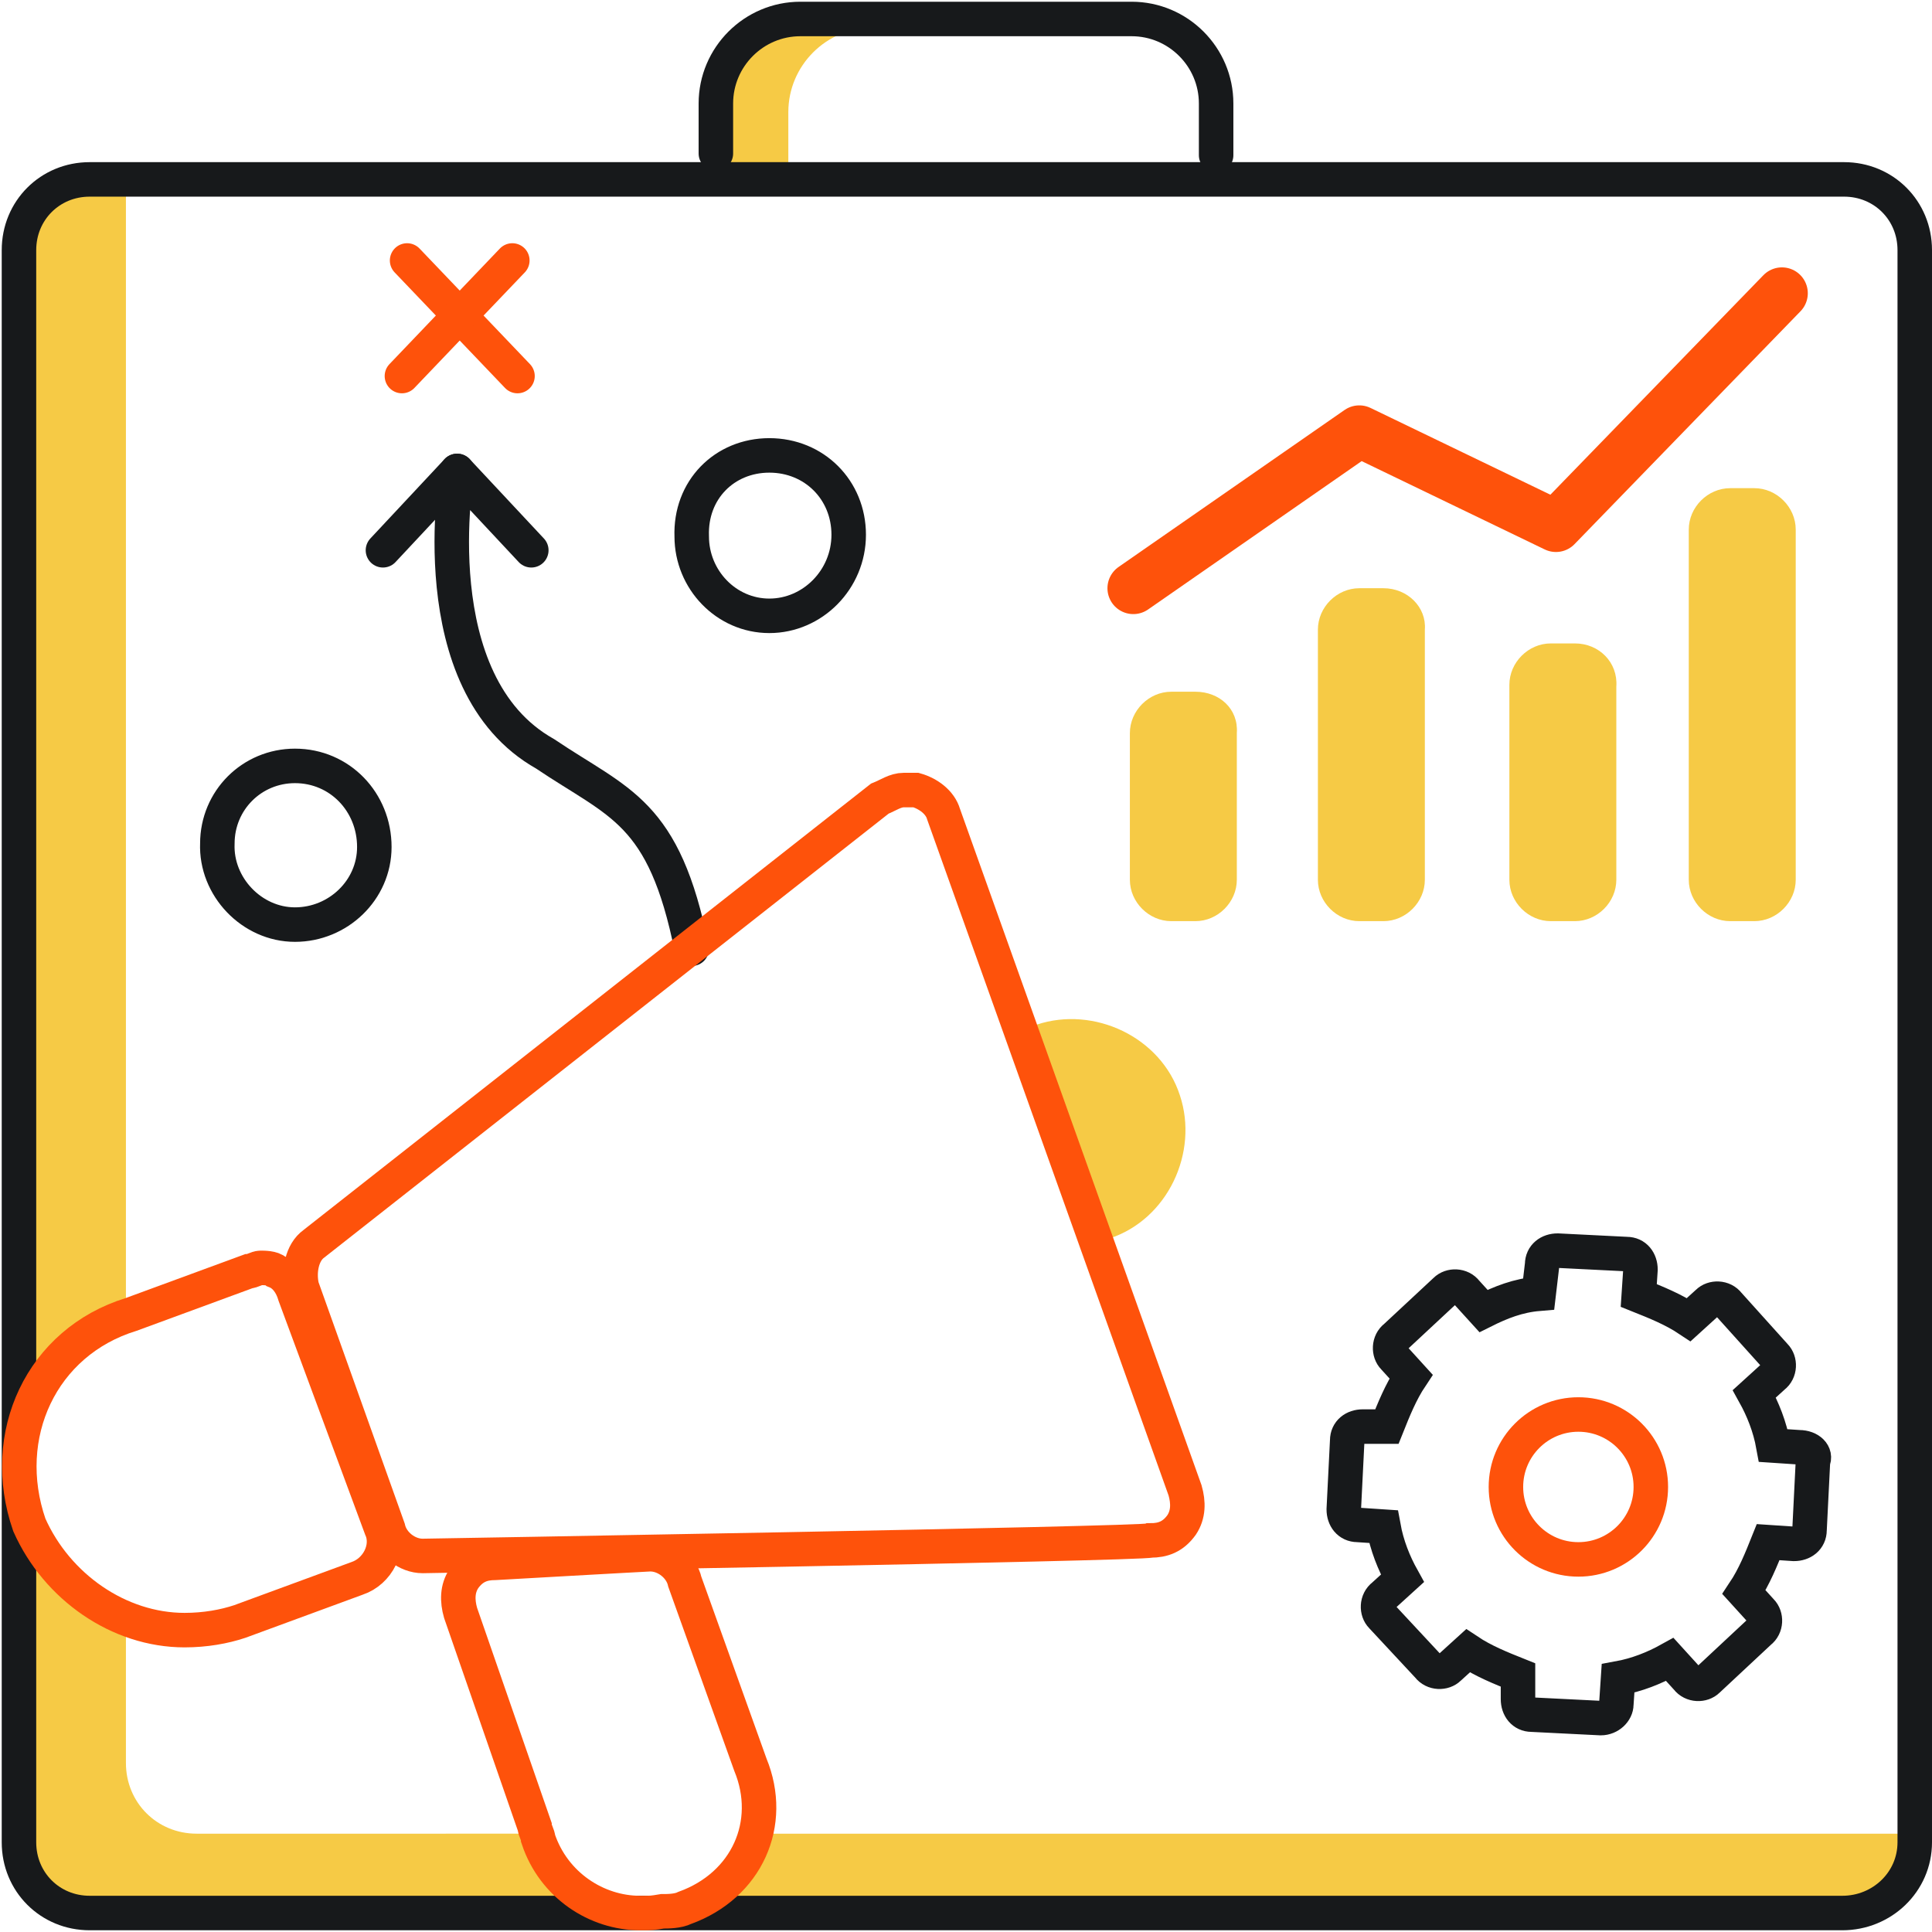<?xml version="1.0" encoding="utf-8"?>
<!-- Generator: Adobe Illustrator 26.0.2, SVG Export Plug-In . SVG Version: 6.00 Build 0)  -->
<svg version="1.1" id="Layer_3" xmlns="http://www.w3.org/2000/svg" xmlns:xlink="http://www.w3.org/1999/xlink" x="0px" y="0px"
	 viewBox="0 0 112 112" style="enable-background:new 0 0 112 112;" xml:space="preserve">
<style type="text/css">
	.st0{fill:#F6CA45;}
	.st1{fill:none;stroke:#17191B;stroke-width:2;stroke-linecap:round;stroke-miterlimit:10;}
	.st2{fill:none;stroke:#FE520B;stroke-width:2;stroke-linecap:round;stroke-linejoin:round;stroke-miterlimit:10;}
	.st3{fill:none;stroke:#17191B;stroke-width:2;stroke-linecap:round;stroke-linejoin:round;stroke-miterlimit:10;}
	.st4{fill:none;stroke:#FE520B;stroke-width:3;stroke-linecap:round;stroke-linejoin:round;}
	.st5{fill:none;stroke:#FE520B;stroke-width:2;stroke-miterlimit:10;}
</style>
<path class="st0" d="M50.6,1.6h-4.3c-2.7,0-4.9,2.2-4.9,4.9v3h4.3v-3C45.7,3.8,47.9,1.6,50.6,1.6z"/>
<g>
	<path class="st0" d="M43.9,106.3c-0.5,1.9-1.9,3.6-4.1,4.4c-0.4,0.2-1,0.2-1.3,0.2h68.3c2.3,0,4.1-1.8,4.1-4.1v-0.5H43.9z"/>
	<path class="st0" d="M31.2,106.7c0-0.1-0.1-0.2-0.1-0.4H11.4c-2.3,0-4.1-1.8-4.1-4.1v-8.3c-2.4-1-4.5-2.9-5.6-5.4
		C0,83.3,2.3,78,7.3,76.4v-66H5.2c-2.3,0-4.1,1.8-4.1,4.1v92.3c0,2.3,1.8,4.1,4.1,4.1h31.9C34.6,110.9,32.1,109.4,31.2,106.7z"/>
</g>
<path class="st1" d="M41.5,8.9V6c0-2.7,2.2-4.9,4.9-4.9h19.2c2.7,0,4.9,2.2,4.9,4.9v3"/>
<g>
	<line class="st2" x1="23.6" y1="15.1" x2="30" y2="21.8"/>
	<line class="st2" x1="29.7" y1="15.1" x2="23.3" y2="21.8"/>
	<path class="st3" d="M30.8,31.9l-4.3-4.6c0,0-2.2,12.3,5.1,16.4c4.3,2.9,6.9,3.3,8.5,11.3"/>
	<line class="st3" x1="22.2" y1="31.9" x2="26.5" y2="27.3"/>
	<path class="st3" d="M44.6,26.4C44.6,26.4,44.6,26.4,44.6,26.4c2.6,0,4.6,2,4.6,4.6s-2.1,4.7-4.6,4.7h0c-2.5,0-4.5-2.1-4.5-4.6
		C40,28.4,42,26.4,44.6,26.4"/>
	<path class="st3" d="M17.1,44.4L17.1,44.4c2.6,0,4.6,2.1,4.6,4.7c0,2.5-2.1,4.5-4.6,4.5h0c-2.5,0-4.6-2.2-4.5-4.7
		C12.6,46.4,14.6,44.4,17.1,44.4"/>
</g>
<g>
	<g>
		<polyline class="st4" points="65.7,34.1 78.8,25 90.2,30.5 103.3,17 		"/>
	</g>
	<path class="st0" d="M69.3,40.1h-1.4c-1.3,0-2.4,1.1-2.4,2.4V51c0,1.3,1.1,2.4,2.4,2.4h1.4c1.3,0,2.4-1.1,2.4-2.4v-8.5
		C71.8,41.1,70.7,40.1,69.3,40.1z"/>
	<path class="st0" d="M91.3,37.3h-1.4c-1.3,0-2.4,1.1-2.4,2.4V51c0,1.3,1.1,2.4,2.4,2.4h1.4c1.3,0,2.4-1.1,2.4-2.4V39.8
		C93.8,38.4,92.7,37.3,91.3,37.3z"/>
	<path class="st0" d="M80.2,34.1h-1.4c-1.3,0-2.4,1.1-2.4,2.4V51c0,1.3,1.1,2.4,2.4,2.4h1.4c1.3,0,2.4-1.1,2.4-2.4V36.5
		C82.7,35.2,81.6,34.1,80.2,34.1z"/>
	<path class="st0" d="M101.7,28.3h-1.4c-1.3,0-2.4,1.1-2.4,2.4V51c0,1.3,1.1,2.4,2.4,2.4h1.4c1.3,0,2.4-1.1,2.4-2.4V30.7
		C104.1,29.4,103,28.3,101.7,28.3z"/>
</g>
<g>
	<path class="st1" d="M104.3,83.9l-1.5-0.1c-0.2-1.1-0.6-2.1-1.1-3l1.1-1c0.4-0.3,0.4-0.9,0.1-1.2l-2.7-3c-0.3-0.4-0.9-0.4-1.2-0.1
		l-1.1,1c-0.9-0.6-1.9-1-2.9-1.4l0.1-1.5c0-0.5-0.3-0.9-0.8-0.9l-4-0.2c-0.5,0-0.9,0.3-0.9,0.8l-0.2,1.7C88,75.1,87,75.5,86,76
		l-1-1.1c-0.3-0.4-0.9-0.4-1.2-0.1l-2.9,2.7c-0.4,0.3-0.4,0.9-0.1,1.2l1,1.1c-0.6,0.9-1,1.9-1.4,2.9H79c-0.5,0-0.9,0.3-0.9,0.8
		l-0.2,4c0,0.5,0.3,0.9,0.8,0.9l1.5,0.1c0.2,1.1,0.6,2.1,1.1,3l-1.1,1c-0.4,0.3-0.4,0.9-0.1,1.2l2.7,2.9c0.3,0.4,0.9,0.4,1.2,0.1
		l1.1-1c0.9,0.6,1.9,1,2.9,1.4v1.4c0,0.5,0.3,0.9,0.8,0.9l4,0.2c0.5,0,0.9-0.4,0.9-0.8l0.1-1.5c1.1-0.2,2.1-0.6,3-1.1l1,1.1
		c0.3,0.4,0.9,0.4,1.2,0.1l3-2.8c0.4-0.3,0.4-0.9,0.1-1.2l-1-1.1c0.6-0.9,1-1.9,1.4-2.9l1.5,0.1c0.5,0,0.9-0.3,0.9-0.8l0.2-4
		C105.3,84.3,104.9,83.9,104.3,83.9z"/>
	<circle class="st5" cx="91.5" cy="86.2" r="4.2"/>
</g>
<path class="st1" d="M106.8,110.9H5.2c-2.3,0-4.1-1.8-4.1-4.1V14.5c0-2.3,1.8-4.1,4.1-4.1h101.7c2.3,0,4.1,1.8,4.1,4.1v92.3
	C111,109.1,109.1,110.9,106.8,110.9z"/>
<g>
	<path class="st0" d="M64.3,71.8c3.4-1.1,5.2-5,4.1-8.3c-1.1-3.4-5-5.2-8.3-4.1l0,0"/>
	<path class="st5" d="M24.5,90.2c-0.9,0-1.8-0.7-2-1.6l-5-14c-0.2-0.9,0-2,0.7-2.5L51,46.3c0.5-0.2,0.9-0.5,1.4-0.5
		c0.2,0,0.5,0,0.7,0c0.7,0.2,1.4,0.7,1.6,1.4l14,39.2c0.2,0.7,0.2,1.4-0.2,2c-0.5,0.7-1.1,0.9-1.8,0.9
		C66.3,89.5,24.5,90.2,24.5,90.2z"/>
	<path class="st5" d="M10.7,94.5c-3.8,0-7.4-2.5-9-6.1c-1.8-5.2,0.7-10.6,5.9-12.2l6.8-2.5c0.2,0,0.5-0.2,0.7-0.2
		c0.2,0,0.7,0,0.9,0.2c0.5,0.2,0.9,0.7,1.1,1.4l5,13.5c0.5,1.1-0.2,2.5-1.4,2.9l-6.8,2.5C13,94.3,11.9,94.5,10.7,94.5L10.7,94.5z"/>
	<path class="st5" d="M37.1,110.9c-2.5,0-5-1.6-5.9-4.3c0-0.2-0.2-0.5-0.2-0.7l-4.3-12.4c-0.2-0.7-0.2-1.4,0.2-2
		c0.5-0.7,1.1-0.9,1.8-0.9c0,0,8.8-0.5,9-0.5c0.9,0,1.8,0.7,2,1.6l3.8,10.6c1.4,3.4-0.2,7-3.8,8.3c-0.4,0.2-1,0.2-1.3,0.2
		C37.8,110.9,37.8,110.9,37.1,110.9z"/>
</g>
</svg>
